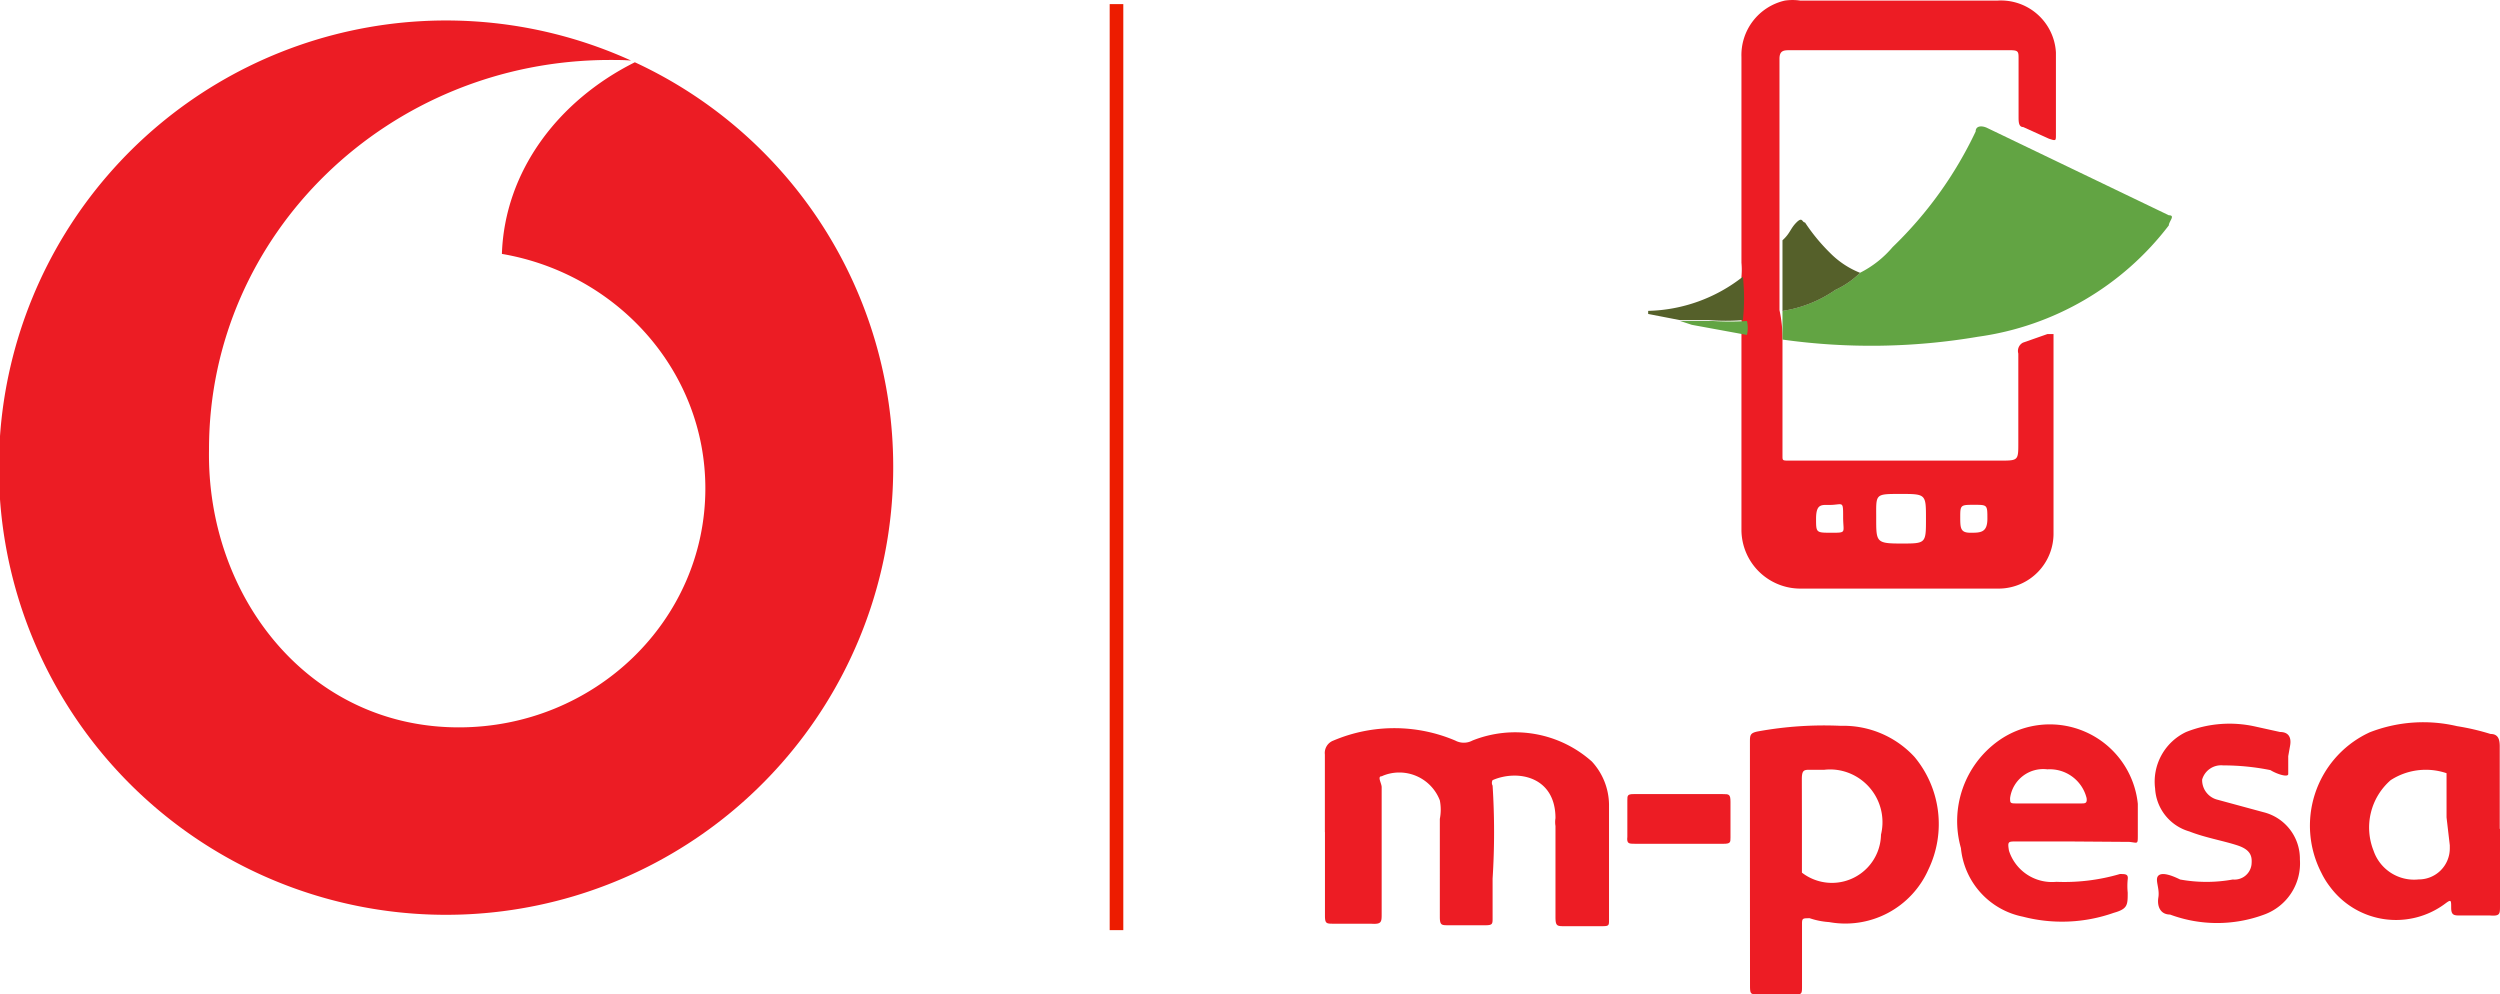 <?xml version="1.0" encoding="UTF-8"?> <svg xmlns="http://www.w3.org/2000/svg" viewBox="0 0 291.84 116.09"><defs><style>.cls-1{fill:#ed1c24;}.cls-2{fill:#62a443;}.cls-3{fill:#55602a;}.cls-4{fill:#ed1c00;}.cls-5{fill:#ec1c24;fill-rule:evenodd;}</style></defs><g id="Layer_2" data-name="Layer 2"><g id="Layer_1-2" data-name="Layer 1"><g id="Layer_2-2" data-name="Layer 2"><g id="Option_4" data-name="Option 4"><g id="logos"><path class="cls-1" d="M208.08,39.64V53.22c0,.55,0,.55.82.55h24.54c2.17,0,2.17,0,2.17-2.09V41.27a1.09,1.09,0,0,1,.54-1.27L239,39h.72V62.19a6.42,6.42,0,0,1-6.33,6.52h-23.1a6.88,6.88,0,0,1-7-6.79V39a3.22,3.22,0,0,0,0-1.63,23.87,23.87,0,0,0,0-5.07,8.87,8.87,0,0,0,0-1.63v-24A6.52,6.52,0,0,1,208.35.07a6.1,6.1,0,0,1,1.81,0h23A6.43,6.43,0,0,1,240,6.12c0,.19,0,.37,0,.56v9.05c0,.73,0,.73-.82.46l-3-1.36c-.54,0-.54-.64-.54-1.18V6.86c0-.82,0-1-1-1H209c-.73,0-1.27,0-1.27,1V36.2A15.37,15.37,0,0,1,208.08,39.64Zm13.86,23.81c2.89,0,2.89,0,2.89-2.89s0-2.9-3-2.9-2.81,0-2.81,2.81S219,63.45,221.94,63.45ZM232,60.56c0-1.63,0-1.63-1.54-1.63s-1.63,0-1.63,1.35,0,1.91,1.18,1.91S232,62.19,232,60.56Zm-20,0c0,1.63,0,1.63,1.81,1.63s1.35,0,1.35-1.81,0-1.54-1.17-1.45S212,58.56,212,60.56Z"></path><path class="cls-2" d="M208.08,39.64V36.29a14.69,14.69,0,0,0,6.16-2.45,10.26,10.26,0,0,0,2.9-2,12.15,12.15,0,0,0,3.8-3,46.08,46.08,0,0,0,9.69-13.49c0-.63.63-.72,1.27-.45l21.28,10.23c.81,0,0,.72,0,1.18a33.82,33.82,0,0,1-22.28,13A74.31,74.31,0,0,1,208.08,39.64Z"></path><path class="cls-1" d="M154.66,97.14V88.08a1.54,1.54,0,0,1,1-1.63,18.19,18.19,0,0,1,14.22,0,2.12,2.12,0,0,0,2,0,13.44,13.44,0,0,1,13.95,2.45,7.54,7.54,0,0,1,2,5v13.49c0,.64,0,.73-.82.73h-4.34c-.91,0-1.09,0-1.09-1.09V96.42a2.78,2.78,0,0,1,0-.91c0-4.89-4.44-5.7-7.34-4.44a.66.66,0,0,0,0,.64,85.55,85.55,0,0,1,0,10.86v4.62c0,.64,0,.82-.81.82h-4.35c-.81,0-1,0-1-1V95.6a5.66,5.66,0,0,0,0-2.17,5.07,5.07,0,0,0-6.56-2.91l-.23.1c-.55,0,0,.82,0,1.27v14.76c0,1,0,1.27-1.27,1.18h-4.35c-.81,0-1,0-1-.91V97.14Z"></path><path class="cls-1" d="M204.28,100.76V86.64c0-.82,0-1.09,1-1.27a42.93,42.93,0,0,1,9.6-.64,11.28,11.28,0,0,1,8.61,3.63,12.24,12.24,0,0,1,1.63,13.13,10.6,10.6,0,0,1-11.6,6.15,8.72,8.72,0,0,1-2.26-.45c-.81,0-.9,0-.9.64v7.33c0,.82,0,1-1,.91h-4.17c-.81,0-.9,0-.9-1Zm6.07-4.89h0v6a5.73,5.73,0,0,0,9.23-4.44A6.16,6.16,0,0,0,215.09,90a6,6,0,0,0-2.12-.14h-1.63c-.72,0-1,0-1,1.08Z"></path><path class="cls-1" d="M291.84,96.78v9c0,.91,0,1.18-1.17,1.09h-3.44c-.73,0-1.09,0-1.09-.91s0-1-.73-.45a9.59,9.59,0,0,1-13.42-2,9.14,9.14,0,0,1-1-1.62,12,12,0,0,1,5.24-16.21l.37-.18a17.21,17.21,0,0,1,10.23-.73,27.58,27.58,0,0,1,3.9.91c.9,0,1.08.63,1.08,1.45v9.6Zm-6.24-1.36V90.26a7.55,7.55,0,0,0-6.52.81,7.33,7.33,0,0,0-2,8.24,5,5,0,0,0,5.26,3.35,3.62,3.62,0,0,0,3.64-3.6c0-.13,0-.25,0-.38Z"></path><path class="cls-1" d="M241.77,98.23h-6.43c-.91,0-1,0-.82,1.08a5.27,5.27,0,0,0,5.53,3.63,23,23,0,0,0,7.42-.91c.64,0,1,0,.91.63a7.92,7.92,0,0,0,0,1.54c0,1.45,0,1.9-1.63,2.36a18.16,18.16,0,0,1-10.6.45A9.05,9.05,0,0,1,228.91,99a11.52,11.52,0,0,1,4.35-12.5,10.33,10.33,0,0,1,16.3,7.34v3.62c0,1.18,0,.91-1,.82Zm-2.63-4.44h3.8c.46,0,.73,0,.64-.63A4.43,4.43,0,0,0,239,89.81a3.9,3.9,0,0,0-4.35,3.35c0,.54,0,.63.64.63Z"></path><path class="cls-1" d="M267.12,88.27v2.08c0,.45-1.36,0-2.08-.45a27.71,27.71,0,0,0-5.52-.55A2.3,2.3,0,0,0,257.07,91a2.36,2.36,0,0,0,1.81,2.36l5.34,1.45a5.6,5.6,0,0,1,4.26,5.52,6.35,6.35,0,0,1-4.16,6.43,15.77,15.77,0,0,1-11,0c-1.09,0-1.54-.91-1.36-2s-.45-2.09,0-2.54,1.63,0,2.54.45a17.18,17.18,0,0,0,6.15,0,2,2,0,0,0,2.18-1.72c.09-.9,0-1.72-1.63-2.26s-3.81-.91-5.62-1.63a5.52,5.52,0,0,1-4-5,6.41,6.41,0,0,1,3.62-6.61,13.71,13.71,0,0,1,8.06-.64l2.9.64c1,0,1.36.63,1.17,1.63Z"></path><path class="cls-1" d="M196.22,92.7h4.89c.72,0,.9,0,.9.91v4.16c0,.55,0,.73-.81.73H190.88c-.73,0-1,0-.91-.82V93.43c0-.55,0-.73.73-.73Z"></path><path class="cls-3" d="M217.14,31.85a10.26,10.26,0,0,1-2.9,2,14.69,14.69,0,0,1-6.16,2.45V28.05c.91-.82.91-1.36,1.63-2.08s.64,0,1,0a21.79,21.79,0,0,0,2.9,3.53A10.26,10.26,0,0,0,217.14,31.85Z"></path><path class="cls-3" d="M203.46,32.3a23.87,23.87,0,0,1,0,5.07,26.44,26.44,0,0,1-4,0h-3.35l-3.71-.72v-.36A18.56,18.56,0,0,0,203.46,32.3Z"></path><path class="cls-2" d="M196.13,37.47h3.8a29.52,29.52,0,0,0,4,0,3.45,3.45,0,0,1,0,1.63l-6.43-1.18Z"></path></g></g></g><rect class="cls-4" x="129.54" y="0.48" width="1.59" height="108.1"></rect><path class="cls-5" d="M104.27,54.42A52.2,52.2,0,1,1,73.67,7.07C72.87,7,72.05,7,71.23,7,45.36,7,24.4,27.32,24.4,52.42,24.08,69.59,36,84.91,53.56,84.91c15.84,0,28.78-12.44,28.78-27.9,0-13.7-10.29-25.07-23.75-27.37.32-9.55,6.46-17.84,15.52-22.37A52,52,0,0,1,104.27,54.42Z"></path></g></g></svg> 